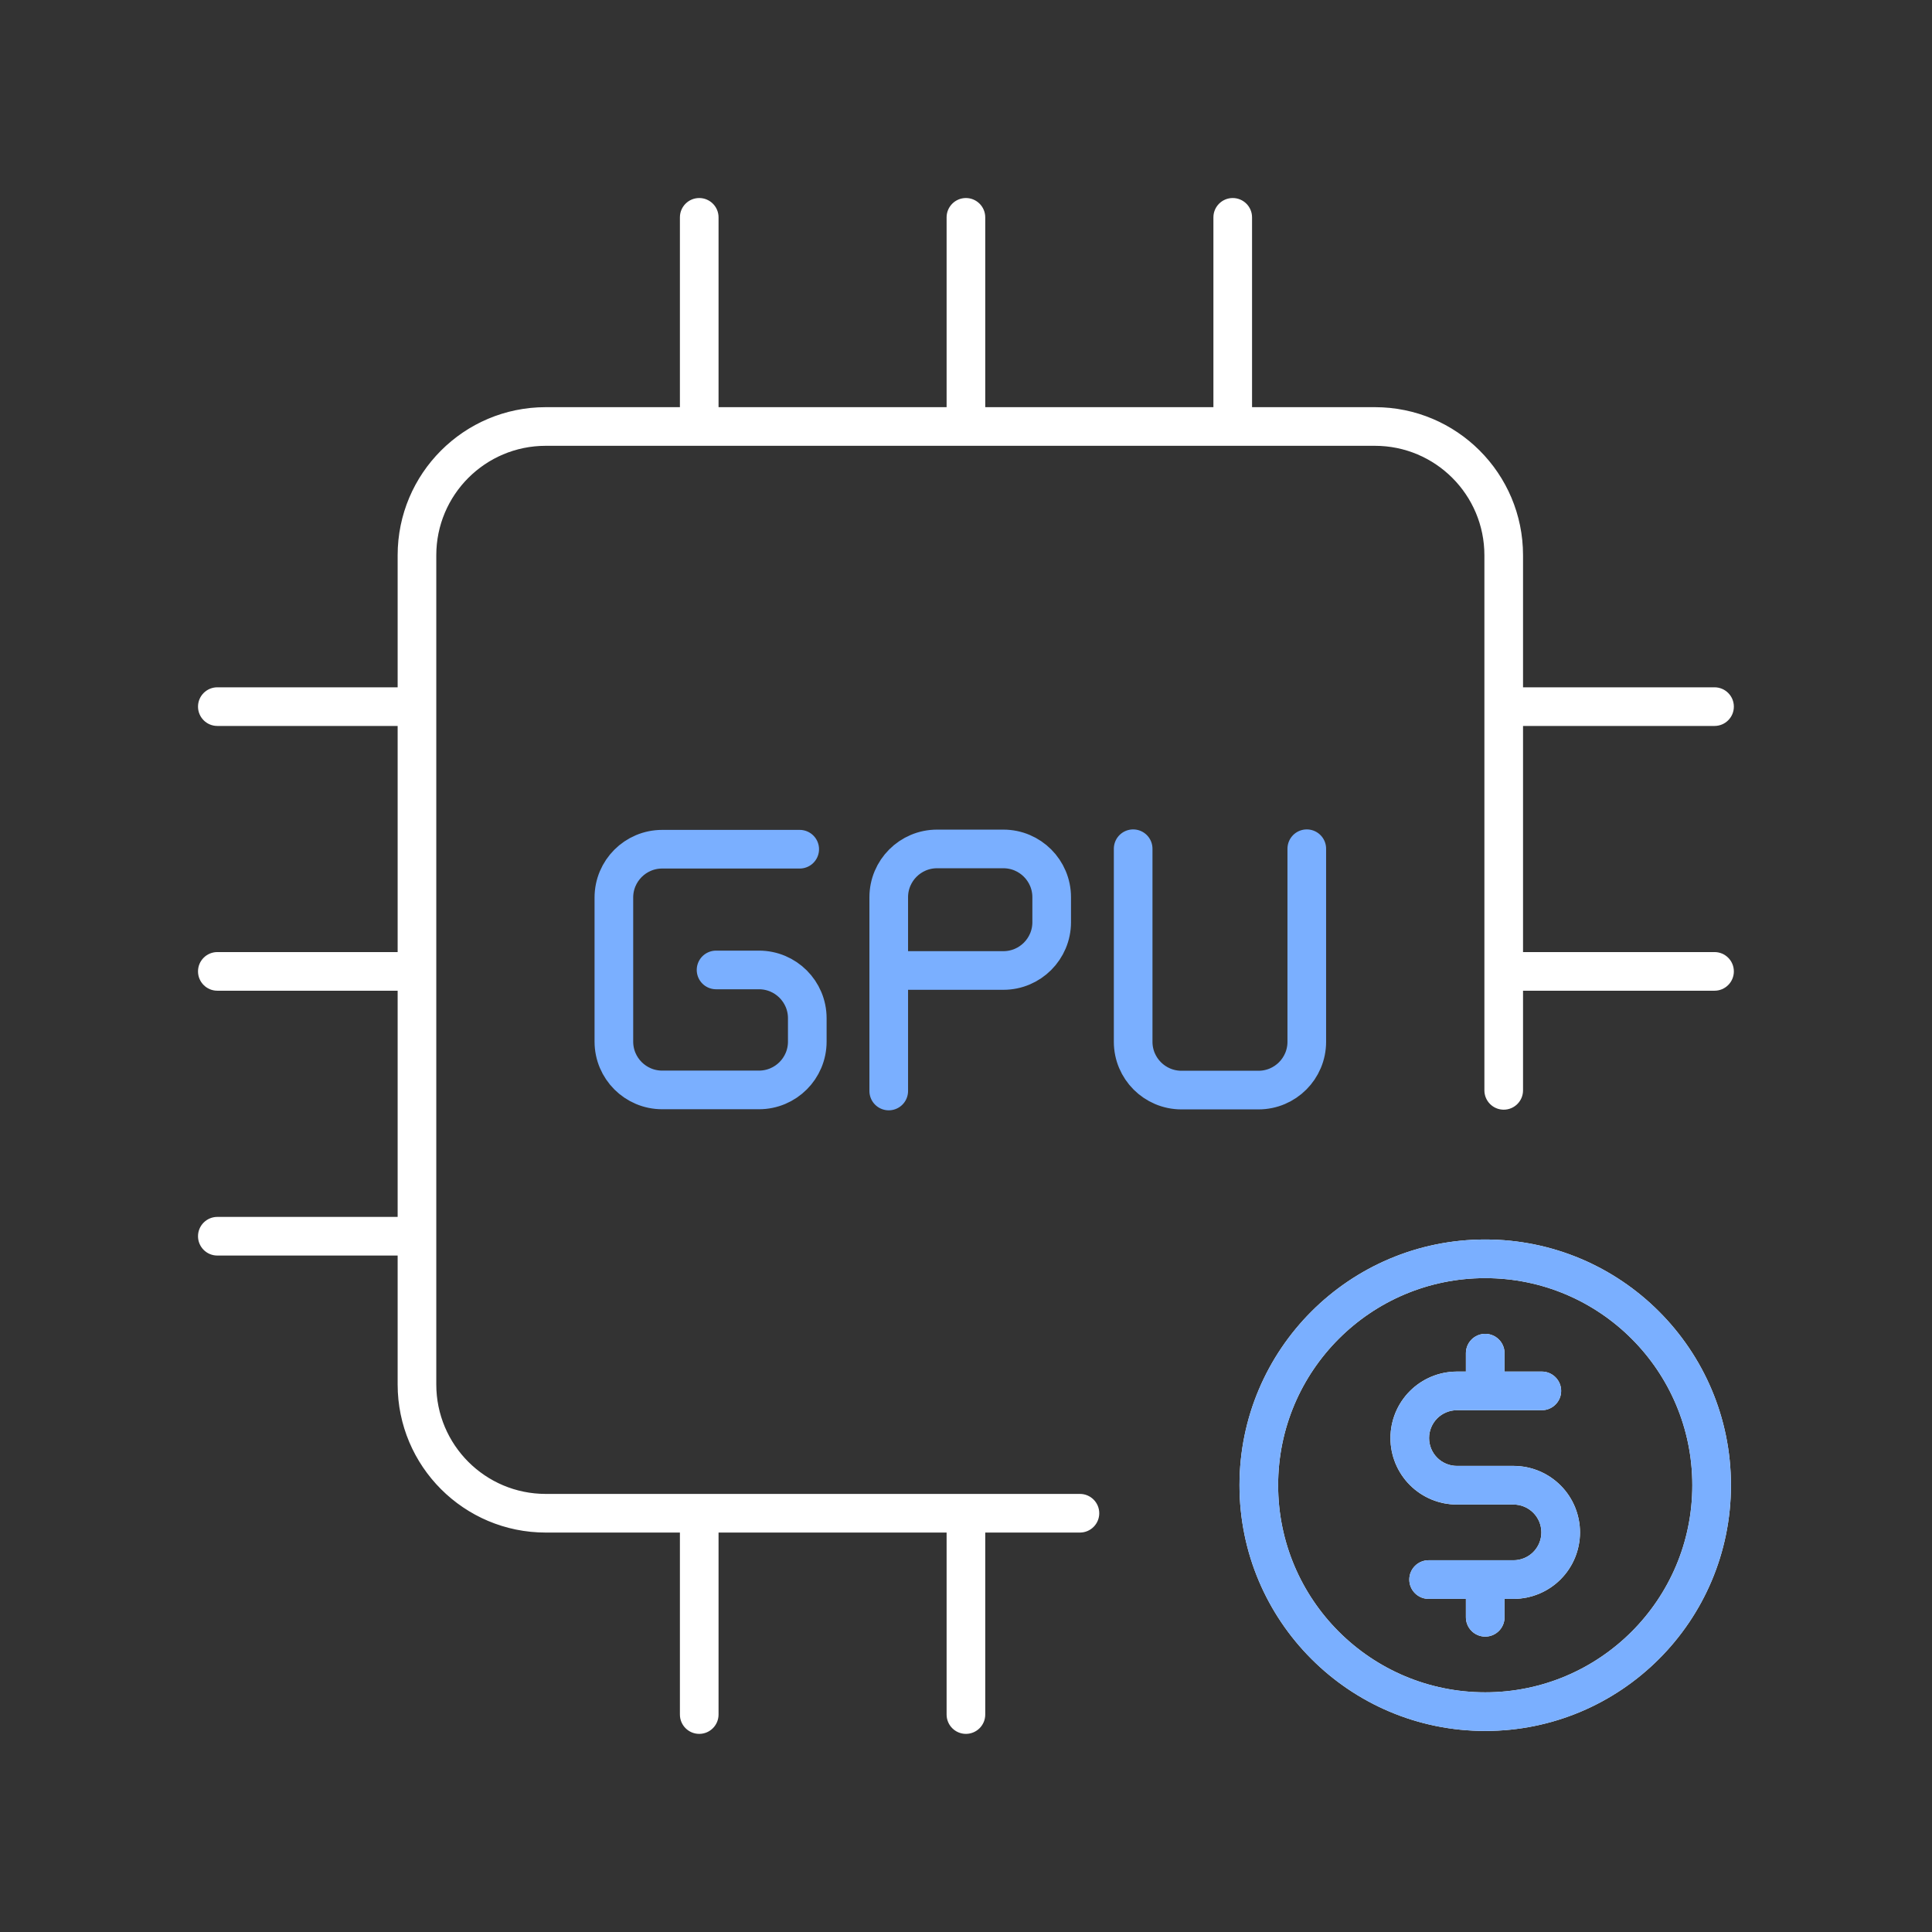 <svg width="100" height="100" viewBox="0 0 100 100" fill="none" xmlns="http://www.w3.org/2000/svg">
<rect x="0" y="0" width="100" height="100" fill="#333333" stroke="none"/>
<path d="M41.393 43.955H34.274C32.894 43.955 31.774 45.075 31.774 46.455V53.914C31.774 55.295 32.894 56.414 34.274 56.414H39.285C40.665 56.414 41.785 55.295 41.785 53.914V52.704C41.785 51.324 40.665 50.204 39.285 50.204H37.063M46.001 56.47V50.232M46.001 50.232V46.441C46.001 45.061 47.121 43.941 48.501 43.941L51.935 43.941C53.316 43.941 54.435 45.061 54.435 46.441V47.732C54.435 49.112 53.316 50.232 51.935 50.232L46.001 50.232ZM58.652 43.93V53.922C58.652 55.303 59.771 56.422 61.152 56.422H65.139C66.52 56.422 67.639 55.303 67.639 53.922V43.93" stroke="#7AAFFF" stroke-width="2" stroke-linecap="round"/>
<path d="M35.192 21.507C35.192 22.059 35.639 22.507 36.192 22.507C36.744 22.507 37.192 22.059 37.192 21.507H36.192H35.192ZM37.192 11.25C37.192 10.698 36.744 10.25 36.192 10.25C35.639 10.25 35.192 10.698 35.192 11.25H36.192H37.192ZM62.806 21.507C62.806 22.059 63.254 22.507 63.806 22.507C64.358 22.507 64.806 22.059 64.806 21.507H63.806H62.806ZM64.806 11.25C64.806 10.698 64.358 10.25 63.806 10.25C63.254 10.25 62.806 10.698 62.806 11.25H63.806H64.806ZM48.996 21.507C48.996 22.059 49.444 22.507 49.996 22.507C50.548 22.507 50.996 22.059 50.996 21.507H49.996H48.996ZM50.996 11.25C50.996 10.698 50.548 10.25 49.996 10.25C49.444 10.25 48.996 10.698 48.996 11.25H49.996H50.996ZM35.192 88.745C35.192 89.297 35.639 89.745 36.192 89.745C36.744 89.745 37.192 89.297 37.192 88.745H36.192H35.192ZM37.192 78.488C37.192 77.935 36.744 77.488 36.192 77.488C35.639 77.488 35.192 77.935 35.192 78.488H36.192H37.192ZM48.996 88.745C48.996 89.297 49.444 89.745 49.996 89.745C50.548 89.745 50.996 89.297 50.996 88.745H49.996H48.996ZM50.996 78.488C50.996 77.935 50.548 77.488 49.996 77.488C49.444 77.488 48.996 77.935 48.996 78.488H49.996H50.996ZM78.411 35.575C77.859 35.575 77.411 36.023 77.411 36.575C77.411 37.128 77.859 37.575 78.411 37.575V36.575V35.575ZM88.744 37.575C89.296 37.575 89.744 37.128 89.744 36.575C89.744 36.023 89.296 35.575 88.744 35.575V36.575V37.575ZM78.411 49.279C77.859 49.279 77.411 49.727 77.411 50.279C77.411 50.831 77.859 51.279 78.411 51.279V50.279V49.279ZM88.744 51.279C89.296 51.279 89.744 50.831 89.744 50.279C89.744 49.727 89.296 49.279 88.744 49.279V50.279V51.279ZM11.249 35.575C10.697 35.575 10.249 36.023 10.249 36.575C10.249 37.128 10.697 37.575 11.249 37.575V36.575V35.575ZM11.249 62.987C10.697 62.987 10.249 63.435 10.249 63.987C10.249 64.54 10.697 64.987 11.249 64.987V63.987V62.987ZM11.249 49.279C10.697 49.279 10.249 49.727 10.249 50.279C10.249 50.831 10.697 51.279 11.249 51.279V50.279V49.279ZM55.897 79.325C56.449 79.325 56.897 78.877 56.897 78.325C56.897 77.773 56.449 77.325 55.897 77.325V78.325V79.325ZM76.832 56.437C76.832 56.989 77.279 57.437 77.832 57.437C78.384 57.437 78.832 56.989 78.832 56.437H77.832H76.832ZM77.875 70.039C77.875 69.487 77.427 69.039 76.875 69.039C76.323 69.039 75.875 69.487 75.875 70.039H76.875H77.875ZM75.875 71.992C75.875 72.544 76.323 72.992 76.875 72.992C77.427 72.992 77.875 72.544 77.875 71.992H76.875H75.875ZM77.875 81.758C77.875 81.206 77.427 80.758 76.875 80.758C76.323 80.758 75.875 81.206 75.875 81.758H76.875H77.875ZM75.875 83.711C75.875 84.263 76.323 84.711 76.875 84.711C77.427 84.711 77.875 84.263 77.875 83.711H76.875H75.875ZM73.945 80.758C73.393 80.758 72.945 81.206 72.945 81.758C72.945 82.31 73.393 82.758 73.945 82.758V81.758V80.758ZM79.805 72.992C80.357 72.992 80.805 72.544 80.805 71.992C80.805 71.44 80.357 70.992 79.805 70.992V71.992V72.992ZM36.192 21.507H37.192V11.25H36.192H35.192V21.507H36.192ZM63.806 21.507H64.806V11.25H63.806H62.806V21.507H63.806ZM49.996 21.507H50.996V11.25H49.996H48.996V21.507H49.996ZM36.192 88.745H37.192V78.488H36.192H35.192V88.745H36.192ZM49.996 88.745H50.996V78.488H49.996H48.996V88.745H49.996ZM78.411 36.575V37.575H88.744V36.575V35.575H78.411V36.575ZM78.411 50.279V51.279H88.744V50.279V49.279H78.411V50.279ZM11.249 36.575V37.575H21.582V36.575V35.575H11.249V36.575ZM11.249 63.987V64.987H21.582V63.987V62.987H11.249V63.987ZM11.249 50.279V51.279H21.582V50.279V49.279H11.249V50.279ZM28.247 22.075V23.075H71.166V22.075V21.075H28.247V22.075ZM21.582 71.659H22.582V63.987H21.582H20.582V71.659H21.582ZM21.582 63.987H22.582V50.279H21.582H20.582V63.987H21.582ZM21.582 50.279H22.582V36.575H21.582H20.582V50.279H21.582ZM21.582 36.575H22.582V28.741H21.582H20.582V36.575H21.582ZM55.897 78.325V77.325H28.247V78.325V79.325H55.897V78.325ZM77.832 28.741H76.832V56.437H77.832H78.832V28.741H77.832ZM21.582 71.659H20.582C20.582 75.893 24.014 79.325 28.247 79.325V78.325V77.325C25.118 77.325 22.582 74.788 22.582 71.659H21.582ZM71.166 22.075V23.075C74.295 23.075 76.832 25.612 76.832 28.741H77.832H78.832C78.832 24.507 75.4 21.075 71.166 21.075V22.075ZM28.247 22.075V21.075C24.014 21.075 20.582 24.507 20.582 28.741H21.582H22.582C22.582 25.612 25.118 23.075 28.247 23.075V22.075ZM76.875 70.039H75.875V71.992H76.875H77.875V70.039H76.875ZM76.875 81.758H75.875V83.711H76.875H77.875V81.758H76.875ZM88.594 76.875H87.594C87.594 82.795 82.795 87.594 76.875 87.594V88.594V89.594C83.899 89.594 89.594 83.899 89.594 76.875H88.594ZM76.875 88.594V87.594C70.955 87.594 66.156 82.795 66.156 76.875H65.156H64.156C64.156 83.899 69.85 89.594 76.875 89.594V88.594ZM65.156 76.875H66.156C66.156 70.955 70.955 66.156 76.875 66.156V65.156V64.156C69.85 64.156 64.156 69.851 64.156 76.875H65.156ZM76.875 65.156V66.156C82.795 66.156 87.594 70.955 87.594 76.875H88.594H89.594C89.594 69.851 83.899 64.156 76.875 64.156V65.156ZM73.945 81.758V82.758H78.34V81.758V80.758H73.945V81.758ZM78.34 81.758V82.758C79.252 82.758 80.128 82.395 80.773 81.75L80.066 81.043L79.359 80.336C79.089 80.606 78.722 80.758 78.34 80.758V81.758ZM80.066 81.043L80.773 81.75C81.419 81.105 81.781 80.229 81.781 79.316H80.781H79.781C79.781 79.699 79.629 80.065 79.359 80.336L80.066 81.043ZM80.781 79.316H81.781C81.781 78.404 81.419 77.528 80.773 76.883L80.066 77.59L79.359 78.297C79.629 78.567 79.781 78.934 79.781 79.316H80.781ZM80.066 77.59L80.773 76.883C80.128 76.238 79.252 75.875 78.34 75.875V76.875V77.875C78.722 77.875 79.089 78.027 79.359 78.297L80.066 77.59ZM78.34 76.875V75.875H75.41V76.875V77.875H78.34V76.875ZM75.41 76.875V75.875C75.028 75.875 74.661 75.723 74.391 75.453L73.684 76.16L72.977 76.867C73.622 77.513 74.497 77.875 75.41 77.875V76.875ZM73.684 76.16L74.391 75.453C74.121 75.183 73.969 74.816 73.969 74.434H72.969H71.969C71.969 75.346 72.331 76.222 72.977 76.867L73.684 76.16ZM72.969 74.434H73.969C73.969 74.051 74.121 73.685 74.391 73.414L73.684 72.707L72.977 72C72.331 72.646 71.969 73.521 71.969 74.434H72.969ZM73.684 72.707L74.391 73.414C74.661 73.144 75.028 72.992 75.41 72.992V71.992V70.992C74.497 70.992 73.622 71.355 72.977 72L73.684 72.707ZM75.41 71.992V72.992H79.805V71.992V70.992H75.41V71.992Z" fill="white"/>
<path d="M76.875 70.039V71.992M76.875 81.758V83.711M73.945 81.758H78.34C78.987 81.758 79.608 81.501 80.066 81.043C80.524 80.585 80.781 79.964 80.781 79.316C80.781 78.669 80.524 78.048 80.066 77.59C79.608 77.132 78.987 76.875 78.34 76.875H75.41C74.763 76.875 74.142 76.618 73.684 76.16C73.226 75.702 72.969 75.081 72.969 74.434C72.969 73.786 73.226 73.165 73.684 72.707C74.142 72.249 74.763 71.992 75.41 71.992H79.805M88.594 76.875C88.594 83.347 83.347 88.594 76.875 88.594C70.403 88.594 65.156 83.347 65.156 76.875C65.156 70.403 70.403 65.156 76.875 65.156C83.347 65.156 88.594 70.403 88.594 76.875Z" stroke="#7AAFFF" stroke-width="2" stroke-linecap="round" stroke-linejoin="round"/>
</svg>

